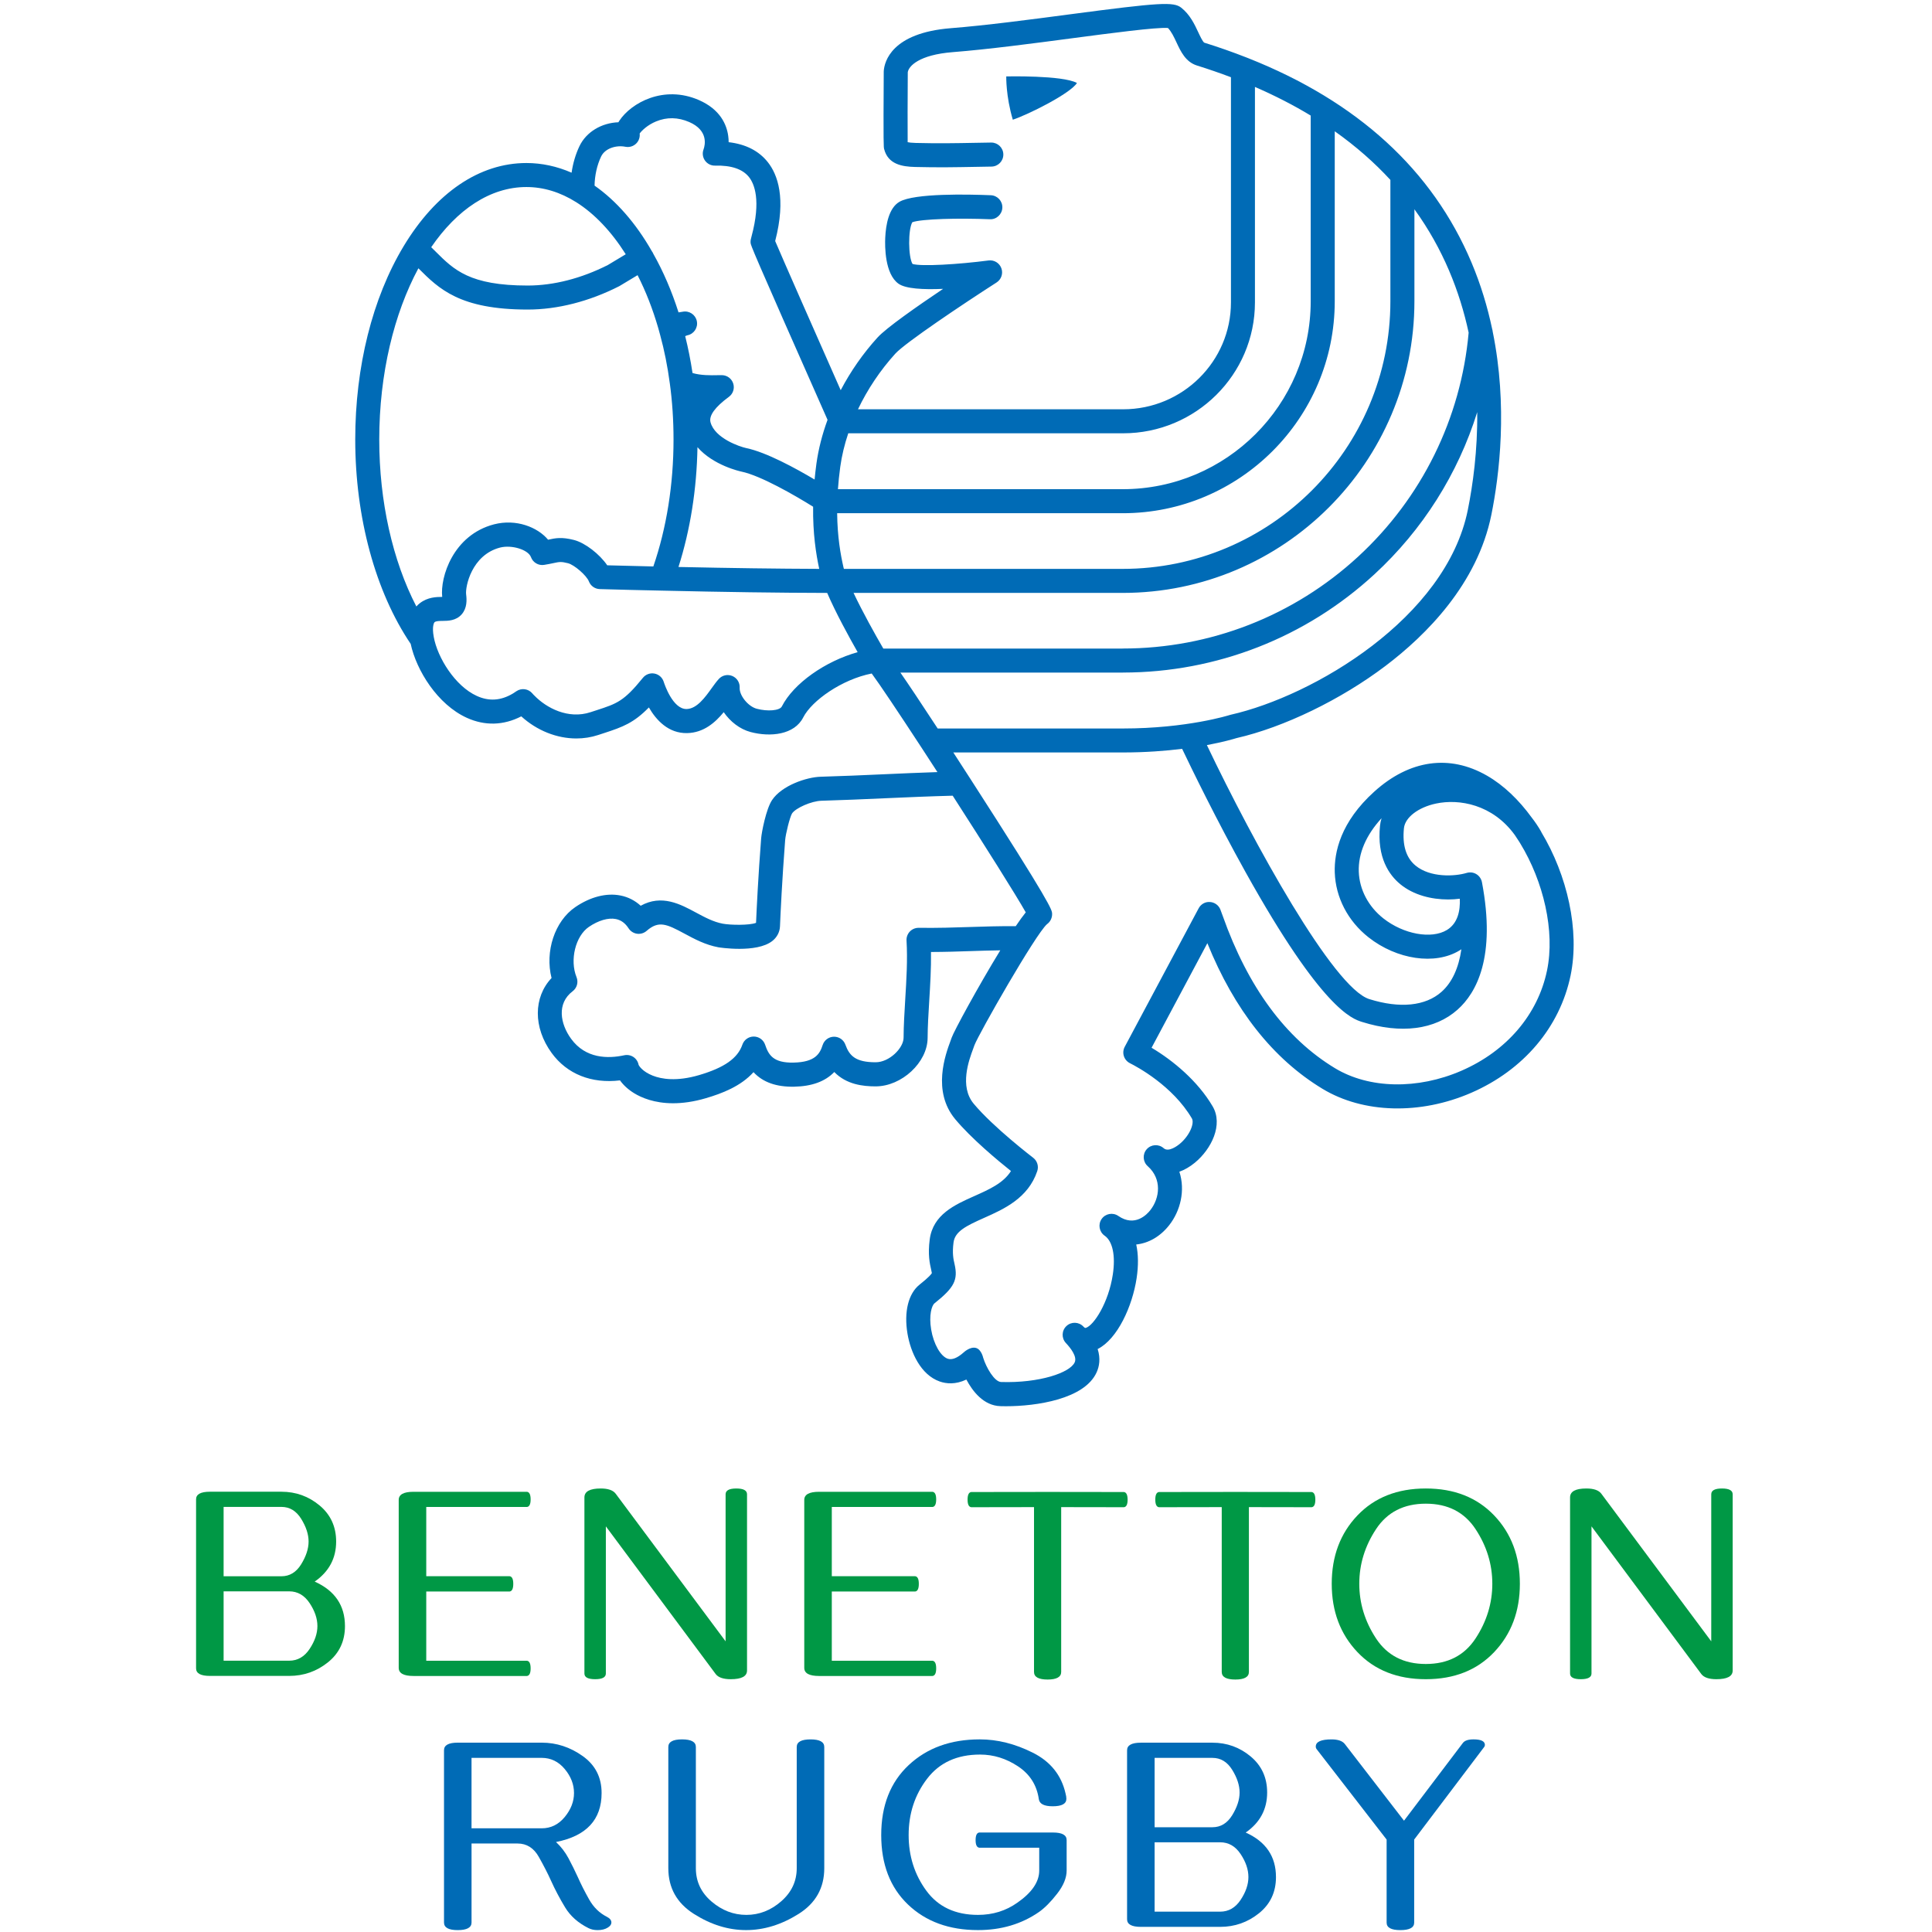 <svg width="329" height="329" viewBox="0 0 329 329" fill="none" xmlns="http://www.w3.org/2000/svg">
<path d="M183.395 14.129C180.943 12.789 171.356 13.014 171.356 13.014C171.356 13.014 171.27 16.34 172.471 20.386C175.148 19.495 182.279 15.918 183.395 14.129Z" fill="#006BB6"/>
<path d="M49.243 285.391H35.745C34.174 285.391 33.389 284.959 33.389 284.097V255.32C33.389 254.459 34.174 254.026 35.745 254.026H47.926C50.391 254.026 52.559 254.808 54.434 256.373C56.305 257.937 57.242 259.983 57.242 262.511C57.242 265.362 56.025 267.636 53.589 269.329C57.025 270.87 58.744 273.398 58.744 276.91C58.744 279.467 57.78 281.52 55.853 283.071C53.929 284.616 51.724 285.391 49.243 285.391ZM47.926 268.422C49.328 268.422 50.451 267.738 51.289 266.376C52.127 265.013 52.55 263.722 52.55 262.504C52.55 261.287 52.13 260 51.289 258.643C50.447 257.287 49.328 256.61 47.926 256.61H38.078V268.422H47.926ZM49.243 282.8C50.675 282.8 51.837 282.134 52.721 280.801C53.606 279.467 54.051 278.17 54.051 276.906C54.051 275.626 53.609 274.322 52.721 272.989C51.833 271.656 50.675 270.989 49.243 270.989H38.078V282.8H49.243Z" fill="#009845"/>
<path d="M124.437 285.951C123.173 285.951 122.318 285.657 121.873 285.073L103.171 259.922V284.981C103.171 285.628 102.563 285.951 101.346 285.951C100.128 285.951 99.52 285.628 99.52 284.981V254.999C99.52 253.982 100.445 253.474 102.296 253.474C103.543 253.474 104.392 253.768 104.837 254.352L123.562 279.502V254.467C123.562 253.804 124.17 253.474 125.387 253.474C126.605 253.474 127.212 253.807 127.212 254.467V284.472C127.209 285.456 126.285 285.951 124.437 285.951Z" fill="#009845"/>
<path d="M242.799 285.951C237.961 285.951 234.08 284.413 231.16 281.341C228.239 278.265 226.78 274.387 226.78 269.701C226.78 265.001 228.239 261.12 231.16 258.061C234.08 255.002 237.958 253.474 242.799 253.474C247.637 253.474 251.518 255.005 254.439 258.061C257.36 261.12 258.818 265.001 258.818 269.701C258.818 274.387 257.356 278.265 254.439 281.341C251.518 284.413 247.641 285.951 242.799 285.951ZM242.799 283.36C246.545 283.36 249.367 281.912 251.271 279.014C253.175 276.116 254.126 273.011 254.126 269.698C254.126 266.384 253.175 263.282 251.271 260.394C249.367 257.503 246.545 256.061 242.799 256.061C239.054 256.061 236.232 257.507 234.328 260.394C232.424 263.285 231.473 266.384 231.473 269.698C231.473 273.011 232.424 276.116 234.328 279.014C236.232 281.912 239.057 283.36 242.799 283.36Z" fill="#009845"/>
<path d="M292.282 285.951C291.018 285.951 290.163 285.657 289.718 285.073L271.016 259.922V284.981C271.016 285.628 270.408 285.951 269.191 285.951C267.973 285.951 267.366 285.628 267.366 284.981V254.999C267.366 253.982 268.29 253.474 270.141 253.474C271.389 253.474 272.237 253.768 272.682 254.352L291.408 279.502V254.467C291.408 253.804 292.015 253.474 293.233 253.474C294.45 253.474 295.058 253.807 295.058 254.467V284.472C295.058 285.456 294.133 285.951 292.282 285.951Z" fill="#009845"/>
<path d="M89.734 282.808C89.728 282.808 89.721 282.808 89.715 282.808H72.587V271.02H86.777C87.193 270.97 87.404 270.541 87.404 269.726C87.404 269.723 87.404 269.72 87.404 269.716C87.404 269.713 87.404 269.71 87.404 269.706C87.404 268.891 87.193 268.462 86.777 268.413H72.587V256.624H89.715C89.721 256.624 89.728 256.624 89.734 256.624C90.15 256.575 90.361 256.146 90.361 255.331C90.361 254.516 90.15 254.087 89.734 254.037C89.728 254.037 89.721 254.037 89.715 254.037H70.415C68.735 254.037 67.897 254.499 67.897 255.423V269.72V284.016C67.897 284.94 68.735 285.402 70.415 285.402H89.715C89.721 285.402 89.728 285.402 89.734 285.402C90.15 285.353 90.361 284.923 90.361 284.108C90.361 283.287 90.15 282.858 89.734 282.808Z" fill="#009845"/>
<path d="M158.795 282.808C158.788 282.808 158.782 282.808 158.775 282.808H141.647V271.02H155.838C156.254 270.97 156.465 270.541 156.465 269.726C156.465 269.723 156.465 269.72 156.465 269.716C156.465 269.713 156.465 269.71 156.465 269.706C156.465 268.891 156.254 268.462 155.838 268.413H141.647V256.624H158.775C158.782 256.624 158.788 256.624 158.795 256.624C159.211 256.575 159.422 256.146 159.422 255.331C159.422 254.516 159.211 254.087 158.795 254.037C158.788 254.037 158.782 254.037 158.775 254.037H139.476C137.796 254.037 136.958 254.499 136.958 255.423V269.72V284.016C136.958 284.94 137.796 285.402 139.476 285.402H158.775C158.782 285.402 158.788 285.402 158.795 285.402C159.211 285.353 159.422 284.923 159.422 284.108C159.422 283.287 159.211 282.858 158.795 282.808Z" fill="#009845"/>
<path d="M191.388 254.076C191.382 254.076 191.375 254.076 191.368 254.076H191.246L178.392 254.06L165.538 254.076H165.416C165.409 254.076 165.403 254.076 165.396 254.076C164.98 254.126 164.769 254.555 164.769 255.37C164.769 256.185 164.98 256.614 165.396 256.664C165.403 256.664 165.409 256.664 165.416 256.664H165.538L176.082 256.647V284.715C176.082 285.573 176.854 286.005 178.395 286.009C179.937 286.005 180.709 285.573 180.709 284.715V256.647L191.253 256.664H191.375C191.382 256.664 191.388 256.664 191.395 256.664C191.811 256.614 192.022 256.185 192.022 255.37C192.015 254.555 191.804 254.126 191.388 254.076Z" fill="#009845"/>
<path d="M223.356 254.076C223.349 254.076 223.342 254.076 223.336 254.076H223.214L210.359 254.06L197.505 254.076H197.383C197.377 254.076 197.37 254.076 197.363 254.076C196.948 254.126 196.736 254.555 196.736 255.37C196.736 256.185 196.948 256.614 197.363 256.664C197.37 256.664 197.377 256.664 197.383 256.664H197.505L208.049 256.647V284.715C208.049 285.573 208.822 286.005 210.363 286.009C211.904 286.005 212.676 285.573 212.676 284.715V256.647L223.22 256.664H223.342C223.349 256.664 223.356 256.664 223.362 256.664C223.778 256.614 223.989 256.185 223.989 255.37C223.983 254.555 223.771 254.126 223.356 254.076Z" fill="#009845"/>
<path d="M101.77 328.679C101.17 328.679 100.645 328.563 100.199 328.332C98.444 327.454 97.117 326.276 96.223 324.794C95.328 323.316 94.526 321.798 93.82 320.24C93.296 319.068 92.606 317.725 91.751 316.207C90.896 314.689 89.688 313.93 88.134 313.93H80.299V327.385C80.299 328.246 79.514 328.679 77.943 328.679C76.385 328.679 75.61 328.246 75.61 327.385V298.05C75.61 297.185 76.389 296.756 77.943 296.756H92.253C94.764 296.756 97.091 297.518 99.233 299.043C101.374 300.568 102.447 302.663 102.447 305.33C102.447 309.874 99.86 312.656 94.682 313.676C95.543 314.478 96.256 315.405 96.82 316.461C97.381 317.517 97.903 318.57 98.381 319.616C98.919 320.834 99.566 322.111 100.322 323.454C101.077 324.794 102.087 325.781 103.351 326.415C103.859 326.675 104.114 326.999 104.114 327.385C104.114 327.708 103.912 327.992 103.513 328.24C103.057 328.53 102.48 328.679 101.77 328.679ZM92.246 311.343C93.804 311.343 95.107 310.703 96.163 309.425C97.219 308.145 97.748 306.782 97.748 305.333C97.748 303.868 97.219 302.505 96.163 301.241C95.107 299.977 93.8 299.347 92.246 299.347H80.296V311.343H92.246Z" fill="#006BB6"/>
<path d="M127.055 328.675C124.019 328.675 121.052 327.754 118.154 325.913C115.257 324.071 113.808 321.477 113.808 318.134V297.491C113.808 296.627 114.587 296.198 116.141 296.198C117.712 296.198 118.498 296.63 118.498 297.491V318.134C118.498 320.398 119.389 322.292 121.168 323.81C122.946 325.328 124.923 326.087 127.098 326.087C129.286 326.087 131.263 325.315 133.028 323.777C134.794 322.236 135.675 320.355 135.675 318.137V297.495C135.675 296.63 136.461 296.201 138.031 296.201C139.589 296.201 140.365 296.633 140.365 297.495V318.137C140.365 321.497 138.903 324.094 135.985 325.926C133.071 327.757 130.091 328.675 127.055 328.675Z" fill="#006BB6"/>
<path d="M238.461 328.678C236.903 328.678 236.128 328.252 236.128 327.408V313.26L224.247 297.911C224.125 297.772 224.062 297.61 224.062 297.425C224.062 296.607 224.957 296.201 226.746 296.201C227.838 296.201 228.594 296.462 229.009 296.987L239.088 310.045L249.121 296.798C249.428 296.399 250.028 296.198 250.923 296.198C252.216 296.198 252.863 296.515 252.863 297.145C252.863 297.284 252.817 297.406 252.725 297.515L240.821 313.256V327.404C240.821 328.252 240.035 328.678 238.461 328.678Z" fill="#006BB6"/>
<path d="M207.784 328.126H194.286C192.715 328.126 191.93 327.694 191.93 326.833V298.055C191.93 297.194 192.715 296.761 194.286 296.761H206.467C208.932 296.761 211.1 297.544 212.975 299.108C214.846 300.672 215.783 302.718 215.783 305.246C215.783 308.098 214.566 310.371 212.13 312.064C215.566 313.606 217.285 316.134 217.285 319.645C217.285 322.203 216.321 324.255 214.394 325.806C212.47 327.351 210.265 328.126 207.784 328.126ZM206.467 311.16C207.87 311.16 208.992 310.477 209.83 309.114C210.668 307.751 211.091 306.461 211.091 305.243C211.091 304.025 210.671 302.738 209.83 301.382C208.988 300.025 207.87 299.349 206.467 299.349H196.619V311.16H206.467ZM207.784 325.536C209.216 325.536 210.378 324.869 211.262 323.536C212.147 322.203 212.592 320.906 212.592 319.642C212.592 318.361 212.15 317.058 211.262 315.724C210.374 314.391 209.216 313.724 207.784 313.724H196.619V325.536H207.784Z" fill="#006BB6"/>
<path d="M179.306 312.058H166.775C166.772 312.058 166.768 312.058 166.762 312.058C166.346 312.108 166.135 312.537 166.135 313.352C166.135 314.167 166.346 314.596 166.762 314.646C166.765 314.646 166.772 314.646 166.775 314.646H176.969V318.53C176.969 320.457 175.728 322.282 173.247 324.008C171.29 325.394 169.056 326.087 166.544 326.087C162.693 326.087 159.759 324.715 157.749 321.972C155.739 319.23 154.733 316.071 154.733 312.494C154.733 308.841 155.779 305.643 157.878 302.9C159.973 300.158 162.98 298.785 166.894 298.785C169.191 298.785 171.346 299.455 173.366 300.795C175.385 302.135 176.563 303.999 176.903 306.389C177.025 307.191 177.811 307.59 179.26 307.59C180.817 307.59 181.593 307.168 181.593 306.319C181.593 306.059 181.547 305.755 181.454 305.418C180.745 302.29 178.883 299.97 175.87 298.462C172.857 296.95 169.848 296.198 166.844 296.198C161.897 296.198 157.865 297.656 154.743 300.577C151.621 303.498 150.063 307.468 150.063 312.494C150.063 317.471 151.581 321.414 154.617 324.319C157.653 327.223 161.63 328.675 166.544 328.675C170.504 328.675 173.963 327.648 176.923 325.599C177.91 324.906 178.943 323.866 180.022 322.477C181.101 321.091 181.639 319.771 181.639 318.523V313.352C181.642 312.487 180.864 312.058 179.306 312.058Z" fill="#006BB6"/>
<path d="M262.49 141.733C262.471 141.69 262.457 141.647 262.434 141.604C261.939 140.739 261.405 139.954 260.84 139.231C258.652 136.218 256.065 133.72 253.214 132.083C246.844 128.423 240.039 129.384 234.046 134.786C228.264 139.997 227.185 145.155 227.297 148.564C227.436 152.818 229.528 156.844 233.036 159.61C237.874 163.425 244.386 164.375 248.518 161.867C248.626 161.801 248.742 161.729 248.857 161.649C248.402 164.834 247.27 167.303 245.488 168.89C242.755 171.326 238.383 171.768 233.175 170.137C227.06 168.223 213.476 143.568 205.52 126.882C208.364 126.351 210.13 125.826 210.565 125.691C218.628 123.849 228.344 119.143 235.944 113.391C242.851 108.163 251.583 99.457 253.966 87.656C255.332 80.894 256.778 69.145 254.187 56.45C254.174 56.298 254.144 56.149 254.098 56.011C253.309 52.282 252.174 48.476 250.58 44.698C243.94 28.959 231.168 17.283 212.579 9.914C212.47 9.858 212.354 9.815 212.235 9.779C209.935 8.878 207.549 8.036 205.071 7.264C204.803 7.102 204.331 6.089 204.048 5.485C203.427 4.155 202.652 2.498 201.157 1.314C199.843 0.277 197.533 0.413 182.141 2.446C175.452 3.33 167.871 4.33 161.931 4.799C151.779 5.597 150.614 10.551 150.499 12.049C150.496 12.098 150.492 12.145 150.492 12.194C150.416 24.824 150.476 25.055 150.558 25.375C151.222 27.976 153.594 28.382 155.825 28.434C159.782 28.533 162.601 28.481 166.168 28.415C167.013 28.398 167.897 28.382 168.845 28.368C169.973 28.352 170.874 27.421 170.858 26.289C170.841 25.171 169.927 24.276 168.812 24.276C168.802 24.276 168.789 24.276 168.779 24.276C167.828 24.293 166.94 24.306 166.092 24.322C162.574 24.388 159.796 24.438 155.928 24.342C155.225 24.326 154.802 24.266 154.565 24.213C154.538 22.412 154.561 16.267 154.585 12.31C154.717 11.29 156.462 9.333 162.251 8.878C168.3 8.402 175.937 7.392 182.679 6.501C189.055 5.66 196.913 4.614 198.886 4.766C199.48 5.373 199.916 6.307 200.342 7.214C201.074 8.782 201.903 10.557 203.836 11.158C205.846 11.785 207.767 12.452 209.618 13.151V51.499C209.618 61.532 201.384 69.697 191.266 69.697H146.106C147.723 66.307 149.882 63.066 152.469 60.218C154.156 58.367 163.937 51.806 169.706 48.103C170.511 47.585 170.851 46.579 170.524 45.681C170.194 44.78 169.287 44.229 168.34 44.355C163.205 45.024 156.931 45.404 155.396 44.952C154.654 43.764 154.624 39.101 155.357 37.846C156.891 37.272 163.287 37.117 168.561 37.335C169.68 37.398 170.643 36.503 170.689 35.375C170.736 34.246 169.858 33.292 168.729 33.246C164.914 33.088 155.763 32.88 153.182 34.355C151.354 35.401 150.849 38.266 150.746 40.487C150.68 41.906 150.654 46.665 153.024 48.325C154.228 49.169 157.178 49.341 160.604 49.189C156.142 52.186 150.938 55.826 149.443 57.466C146.971 60.182 144.849 63.235 143.163 66.446C138.628 56.192 133.17 43.807 132.005 41.048C133.916 33.702 132.397 29.705 130.77 27.639C129.239 25.695 126.995 24.547 124.081 24.213C124.081 23.874 124.061 23.517 124.008 23.144C123.748 21.24 122.669 18.633 119.005 17.036C113.012 14.432 107.491 17.517 105.481 20.54C105.418 20.636 105.359 20.729 105.306 20.821C102.452 20.92 99.838 22.458 98.676 24.89C98.013 26.279 97.564 27.824 97.336 29.408C94.845 28.322 92.267 27.761 89.64 27.761C81.657 27.761 74.228 32.8 68.724 41.945C63.417 50.767 60.493 62.453 60.493 74.851C60.493 88.125 63.935 100.771 69.935 109.645C70.909 114.157 74.499 119.968 79.502 122.239C82.561 123.628 85.74 123.546 88.769 121.988C91.449 124.427 94.835 125.753 98.148 125.753C99.406 125.753 100.653 125.562 101.848 125.169C102.204 125.05 102.537 124.942 102.858 124.839C106.049 123.803 107.93 123.1 110.497 120.47C111.742 122.621 113.824 124.918 117.035 124.839C119.853 124.77 121.814 123.018 123.243 121.275C124.338 122.876 125.989 124.169 127.807 124.654C131.19 125.555 135.279 125.133 136.783 122.166C138.245 119.298 143.384 115.685 148.443 114.691C149.806 116.536 153.03 121.358 156.786 127.103C156.832 127.189 156.885 127.268 156.944 127.344C157.819 128.684 158.72 130.07 159.634 131.479C156.561 131.578 153.472 131.717 150.456 131.852C146.931 132.01 143.285 132.172 139.754 132.271C137.348 132.337 133.127 133.76 131.467 136.255C130.467 137.753 129.701 141.687 129.615 142.776C129.117 149.201 128.853 154.706 128.747 157.151C127.642 157.593 124.388 157.541 123.084 157.296C121.477 156.996 119.969 156.181 118.51 155.396C115.877 153.976 112.685 152.254 109.105 154.24C108.128 153.349 106.97 152.755 105.679 152.498C103.277 152.016 100.544 152.716 97.977 154.462C94.436 156.874 92.779 162.052 93.924 166.547C90.835 169.821 90.772 174.956 93.944 179.315C96.561 182.909 100.742 184.563 105.577 183.978C106.161 184.794 106.996 185.559 108.009 186.176C109.227 186.919 111.415 187.873 114.623 187.873C116.227 187.873 118.088 187.635 120.21 187.011C122.979 186.196 126.15 184.978 128.315 182.579C129.909 184.302 132.193 185.107 135.226 185.054C138.245 184.992 140.513 184.17 142.07 182.553C144.143 184.685 146.941 184.998 149.11 184.998C153.555 184.998 157.941 180.916 157.964 176.758C157.974 174.777 158.103 172.675 158.238 170.454C158.406 167.715 158.578 164.9 158.538 162.115C161.013 162.105 163.172 162.036 165.277 161.963C166.891 161.91 168.541 161.854 170.34 161.831C166.551 168.009 162.396 175.688 162.063 176.695C162.017 176.834 161.951 177.008 161.875 177.216C161.003 179.569 158.69 185.823 162.667 190.592C165.416 193.889 169.94 197.648 172.158 199.413C170.871 201.473 168.455 202.548 165.921 203.677C162.617 205.146 158.871 206.812 158.32 211.076C157.984 213.667 158.334 215.191 158.565 216.201C158.614 216.416 158.673 216.68 158.687 216.802C158.598 216.964 158.221 217.465 156.598 218.756C154.684 220.277 153.911 223.402 154.535 227.108C155.07 230.3 156.792 234.115 160.013 235.25C161.126 235.639 162.7 235.811 164.564 234.923C165.617 236.913 167.492 239.372 170.363 239.454C170.66 239.464 170.973 239.468 171.297 239.468C176.471 239.468 184.689 238.27 186.748 233.686C187.19 232.706 187.444 231.366 186.92 229.729C190.306 228.026 192.83 222.435 193.553 217.676C193.88 215.515 193.853 213.578 193.487 211.924C195.576 211.706 197.573 210.588 199.114 208.621C201.005 206.208 201.879 202.717 200.833 199.532C201.714 199.222 202.605 198.71 203.467 198.001C206.302 195.671 208.331 191.516 206.503 188.404C203.962 184.074 199.744 180.586 196.101 178.421L205.602 160.613C210.202 171.986 216.79 180.322 225.215 185.417C232.152 189.612 241.851 189.869 250.531 186.094C259.448 182.213 265.612 174.939 267.451 166.138C269.055 158.409 266.87 149.013 262.49 141.733ZM246.396 158.366C243.759 159.966 239.003 159.098 235.571 156.392C233.013 154.376 231.489 151.472 231.386 148.426C231.284 145.33 232.621 142.218 235.264 139.334C235.135 139.753 235.043 140.185 235 140.624C234.449 146.04 236.568 149.016 238.445 150.564C240.719 152.435 243.775 153.171 246.613 153.171C247.29 153.171 247.95 153.122 248.59 153.043C248.683 155.108 248.24 157.244 246.396 158.366ZM249.953 86.841C246.237 105.243 223.664 118.529 209.575 121.714C209.516 121.727 209.457 121.744 209.397 121.763C209.325 121.787 202.153 124.054 191.197 124.054H159.677C156.683 119.476 154.687 116.493 153.327 114.536H191.193C191.217 114.536 191.24 114.529 191.263 114.529C207.166 114.513 222.357 108.576 234.043 97.804C242.29 90.204 248.28 80.676 251.557 70.182C251.623 76.739 250.818 82.547 249.953 86.841ZM118.771 76.148C121.484 79.264 126.012 80.257 126.262 80.31C129.523 80.986 135.368 84.356 138.466 86.29C138.41 90.854 138.958 94.329 139.506 96.874C132.487 96.85 124.447 96.742 115.537 96.55C117.543 90.263 118.652 83.29 118.771 76.148ZM191.193 100.966C218.582 100.966 240.861 78.686 240.861 51.298V35.635C245.759 42.404 248.59 49.641 250.095 56.644C248.788 71.264 242.109 84.808 231.271 94.794C220.327 104.88 206.094 110.437 191.193 110.437C191.174 110.437 191.154 110.444 191.131 110.444H150.42C149.063 108.111 146.892 104.22 145.351 100.966H191.193ZM236.769 30.636V51.298C236.769 76.429 216.324 96.874 191.193 96.874H143.707C143.684 96.791 143.654 96.695 143.638 96.619C143.143 94.441 142.598 91.418 142.559 87.395H191.197C211.1 87.395 227.294 71.201 227.294 51.298V22.355C230.951 24.943 234.086 27.725 236.769 30.636ZM213.704 51.496V14.805C217.163 16.306 220.321 17.936 223.199 19.679V51.298C223.199 68.944 208.839 83.303 191.193 83.303H142.691C142.777 82.102 142.902 80.838 143.087 79.498C143.347 77.604 143.813 75.69 144.45 73.785H191.259C203.635 73.785 213.704 63.786 213.704 51.496ZM106.488 24.992C107.379 25.177 108.29 24.745 108.712 23.94C108.91 23.56 108.979 23.138 108.93 22.735C109.299 22.22 110.276 21.276 111.719 20.679C113.56 19.917 115.464 19.953 117.375 20.785C120.659 22.214 120.065 24.715 119.811 25.428C119.566 26.065 119.655 26.784 120.051 27.342C120.448 27.9 121.098 28.227 121.777 28.203C124.53 28.134 126.474 28.791 127.556 30.167C128.431 31.279 129.648 34.071 127.972 40.289C127.86 40.701 127.8 40.929 127.813 41.272C127.813 41.302 127.817 41.331 127.82 41.361C127.86 41.803 127.88 42.035 140.922 71.492C140.018 73.96 139.374 76.465 139.031 78.94C138.902 79.881 138.8 80.782 138.717 81.66C135.48 79.736 130.49 77.013 127.097 76.31C125.998 76.079 121.735 74.65 120.995 71.911C120.692 70.786 121.748 69.327 124.124 67.578C124.83 67.06 125.127 66.152 124.863 65.317C124.602 64.482 123.837 63.908 122.962 63.885C122.744 63.878 122.461 63.885 122.124 63.892C121.045 63.915 119.378 63.944 117.929 63.522C117.603 61.35 117.184 59.248 116.682 57.248C116.814 57.179 116.946 57.123 117.068 57.096C118.174 56.872 118.887 55.796 118.665 54.691C118.444 53.585 117.368 52.866 116.263 53.083C116.015 53.133 115.778 53.166 115.547 53.196C114.395 49.582 112.956 46.239 111.263 43.239C111.197 43.071 111.108 42.919 111.002 42.777C108.293 38.021 104.94 34.187 101.247 31.609C101.277 29.877 101.666 28.118 102.363 26.652C103.049 25.22 104.996 24.689 106.488 24.992ZM89.64 31.85C92.548 31.85 95.409 32.721 98.138 34.441C101.24 36.394 104.122 39.434 106.557 43.298L103.511 45.13C98.99 47.417 94.267 48.625 89.855 48.625C79.984 48.625 77.301 45.949 74.195 42.853C73.945 42.605 73.691 42.351 73.43 42.097C77.806 35.711 83.462 31.85 89.64 31.85ZM71.248 45.688C71.268 45.708 71.288 45.727 71.308 45.747C74.743 49.173 78.294 52.714 89.858 52.714C94.934 52.714 100.32 51.341 105.432 48.744C105.475 48.721 105.517 48.697 105.56 48.671L108.573 46.859C109.966 49.595 111.148 52.608 112.091 55.859C112.2 56.235 112.309 56.615 112.415 57.037C113.124 59.621 113.676 62.383 114.058 65.261V65.264C114.058 65.268 114.058 65.274 114.062 65.278C114.484 68.337 114.695 71.561 114.695 74.851C114.695 82.472 113.511 89.907 111.257 96.461C108.603 96.402 105.973 96.339 103.409 96.266C102.102 94.362 99.647 92.435 97.732 91.95C95.643 91.415 94.594 91.636 93.383 91.897C93.366 91.9 93.35 91.903 93.333 91.907C91.531 89.758 87.894 88.319 84.122 89.29C77.159 91.108 74.928 98.293 75.304 101.646C74.314 101.655 72.839 101.679 71.499 102.715C71.281 102.883 71.083 103.071 70.902 103.276C66.849 95.454 64.582 85.386 64.582 74.848C64.585 63.604 67.117 53.361 71.248 45.688ZM133.137 120.305C132.78 121.008 130.741 121.193 128.86 120.691C127.404 120.305 125.886 118.434 125.959 117.113C126.005 116.252 125.507 115.454 124.711 115.117C123.916 114.78 122.995 114.978 122.411 115.615C122.012 116.048 121.619 116.595 121.203 117.173C120.078 118.744 118.675 120.697 116.933 120.74C116.916 120.74 116.903 120.74 116.887 120.74C114.57 120.74 113.171 116.569 113.019 116.09C112.791 115.374 112.187 114.84 111.448 114.701C110.709 114.562 109.953 114.84 109.481 115.424C106.234 119.434 105.065 119.813 101.597 120.942C101.27 121.047 100.927 121.16 100.564 121.278C96.752 122.536 93.04 120.552 90.997 118.447C90.881 118.331 90.762 118.219 90.66 118.09C89.984 117.278 88.802 117.113 87.927 117.714C87.72 117.856 87.525 117.988 87.353 118.094C85.294 119.321 83.281 119.46 81.195 118.509C77.489 116.826 74.502 111.985 73.865 108.47V108.467C73.865 108.464 73.865 108.464 73.865 108.46C73.539 106.721 73.895 106.038 74.007 105.949C74.255 105.758 74.71 105.741 75.38 105.734C76.288 105.728 77.661 105.715 78.624 104.612C79.552 103.55 79.499 102.16 79.377 101.207C79.215 99.936 80.297 94.514 85.149 93.247C87.145 92.735 89.954 93.603 90.419 94.877C90.756 95.791 91.693 96.346 92.653 96.194C93.307 96.091 93.825 95.983 94.241 95.893C95.251 95.675 95.558 95.613 96.722 95.91C97.798 96.18 99.897 98.005 100.283 99.009C100.58 99.778 101.31 100.292 102.132 100.316C105.537 100.415 109.072 100.504 112.636 100.576C123.296 100.821 132.78 100.953 140.862 100.969C142.301 104.315 144.562 108.441 146.05 111.058C140.565 112.589 135.146 116.358 133.137 120.305ZM165.139 157.861C162.495 157.95 159.763 158.039 156.439 157.999C156.429 157.999 156.423 157.999 156.416 157.999C155.858 157.999 155.32 158.227 154.934 158.633C154.542 159.046 154.34 159.6 154.373 160.168C154.568 163.408 154.357 166.857 154.152 170.19C154.014 172.474 153.882 174.629 153.872 176.721C153.862 178.464 151.463 180.893 149.11 180.893C145.704 180.893 144.644 179.794 143.961 177.896C143.668 177.084 142.899 176.543 142.037 176.543C142.027 176.543 142.014 176.543 142.004 176.543C141.13 176.556 140.361 177.127 140.09 177.959C139.615 179.431 138.839 180.873 135.143 180.949C131.642 181.028 130.869 179.612 130.292 177.906C130.011 177.078 129.236 176.517 128.361 176.513C128.358 176.513 128.358 176.513 128.355 176.513C127.483 176.513 126.705 177.068 126.421 177.893C125.622 180.213 123.352 181.81 119.061 183.074C115.204 184.209 112.633 183.754 111.158 183.173C109.425 182.49 108.801 181.503 108.745 181.315C108.639 180.774 108.323 180.299 107.864 179.995C107.405 179.691 106.841 179.586 106.303 179.701C103.541 180.299 99.729 180.299 97.254 176.896C95.406 174.362 94.772 170.873 97.515 168.801C98.254 168.243 98.524 167.26 98.178 166.402C96.993 163.478 97.996 159.395 100.283 157.838C101.91 156.732 103.584 156.244 104.877 156.504C105.758 156.679 106.468 157.201 107.049 158.095C107.372 158.59 107.894 158.923 108.481 159.006C109.068 159.088 109.663 158.91 110.108 158.521C112.161 156.729 113.491 157.333 116.57 158.993C118.226 159.887 120.101 160.9 122.339 161.316C122.401 161.326 128.846 162.366 131.53 160.23C132.322 159.6 132.78 158.719 132.823 157.752C132.912 155.6 133.18 149.861 133.701 143.089C133.78 142.043 134.5 139.132 134.876 138.522C135.506 137.578 138.212 136.406 139.872 136.36C143.437 136.261 147.1 136.096 150.644 135.938C154.456 135.769 158.383 135.598 162.234 135.499C167.69 143.97 172.986 152.376 174.676 155.363C174.171 155.993 173.594 156.795 172.97 157.716C170.023 157.699 167.544 157.782 165.139 157.861ZM263.438 165.286C261.877 172.771 256.573 178.982 248.89 182.325C241.409 185.582 233.145 185.421 227.327 181.899C218.941 176.827 212.513 168.098 208.212 155.953C208.028 155.429 207.902 155.079 207.797 154.831C207.483 154.112 206.787 153.63 206.001 153.6C205.209 153.551 204.483 153.99 204.114 154.683L191.53 178.262C191.269 178.751 191.217 179.322 191.385 179.847C191.553 180.371 191.926 180.807 192.421 181.054C193.609 181.648 199.698 184.893 202.965 190.46C203.437 191.265 202.602 193.39 200.86 194.823C200.556 195.07 199.005 196.275 198.163 195.529C197.319 194.78 196.025 194.856 195.276 195.701C194.527 196.545 194.603 197.839 195.447 198.588C195.451 198.592 195.454 198.592 195.454 198.595C197.889 200.763 197.517 204.001 195.886 206.08C195.322 206.802 193.259 209.004 190.448 207.07C190.444 207.066 190.441 207.066 190.438 207.063C189.507 206.423 188.233 206.657 187.593 207.585C186.953 208.515 187.187 209.789 188.114 210.429C189.467 211.363 189.989 213.835 189.5 217.043C188.768 221.868 186.26 225.699 184.92 226.118C184.824 226.151 184.745 226.171 184.491 225.901C183.715 225.079 182.422 225.039 181.6 225.815C180.778 226.59 180.738 227.884 181.514 228.706C182.266 229.504 183.458 230.989 183.012 231.989C182.214 233.765 176.993 235.544 170.482 235.342C169.336 235.309 167.95 232.884 167.429 231.224C167.429 231.224 167.132 229.805 166.208 229.544C165.198 229.26 164.112 230.296 164.112 230.296C163.023 231.267 162.102 231.626 161.37 231.369C160.159 230.94 158.977 228.854 158.568 226.409C158.159 223.967 158.657 222.323 159.142 221.937C162.498 219.267 163.168 217.96 162.551 215.264C162.356 214.413 162.135 213.446 162.376 211.581C162.62 209.693 164.515 208.759 167.584 207.393C170.92 205.908 175.075 204.06 176.633 199.43C176.914 198.598 176.63 197.681 175.933 197.149C175.867 197.097 169.178 191.988 165.808 187.949C163.35 184.998 165.003 180.523 165.713 178.612C165.808 178.355 165.888 178.137 165.937 177.989C166.68 176.032 176.343 159.085 178.29 157.379C178.871 156.97 179.204 156.263 179.161 155.554C179.121 154.93 179.072 154.079 165.29 132.7C164.231 131.057 163.251 129.542 162.34 128.136H191.197C195.061 128.136 198.467 127.872 201.305 127.519C202.876 130.816 207.143 139.604 212.12 148.541C225.123 171.89 230.264 173.5 231.951 174.028C238.584 176.104 244.359 175.362 248.207 171.933C251.435 169.058 254.775 162.96 252.362 150.234C252.362 150.227 252.359 150.224 252.359 150.218C252.352 150.181 252.336 150.148 252.329 150.115C252.319 150.079 252.319 150.043 252.309 150.006C252.3 149.973 252.283 149.947 252.273 149.917C252.25 149.851 252.22 149.785 252.191 149.723C252.161 149.663 252.131 149.604 252.098 149.551C252.062 149.492 252.026 149.439 251.986 149.383C251.946 149.33 251.904 149.277 251.861 149.228C251.818 149.178 251.772 149.135 251.722 149.092C251.673 149.046 251.623 149.003 251.57 148.964C251.517 148.924 251.465 148.891 251.408 148.858C251.352 148.825 251.296 148.792 251.237 148.762C251.177 148.732 251.118 148.709 251.055 148.686C250.993 148.663 250.933 148.643 250.867 148.627C250.805 148.61 250.739 148.597 250.676 148.587C250.61 148.577 250.544 148.567 250.475 148.564C250.409 148.561 250.346 148.561 250.28 148.564C250.211 148.567 250.138 148.574 250.069 148.584C250.036 148.587 250.003 148.587 249.973 148.594C249.937 148.6 249.904 148.617 249.867 148.627C249.831 148.637 249.798 148.637 249.762 148.647C247.725 149.264 243.564 149.472 241.053 147.403C239.445 146.079 238.782 143.937 239.076 141.036C239.261 139.208 241.505 137.482 244.528 136.839C248.485 135.994 254.171 136.974 257.956 142.195C258.22 142.578 258.477 142.964 258.725 143.363C258.781 143.456 258.837 143.545 258.89 143.637C258.897 143.647 258.903 143.657 258.91 143.667C262.82 150.095 264.847 158.541 263.438 165.286Z" fill="#006BB6"/>
</svg>
